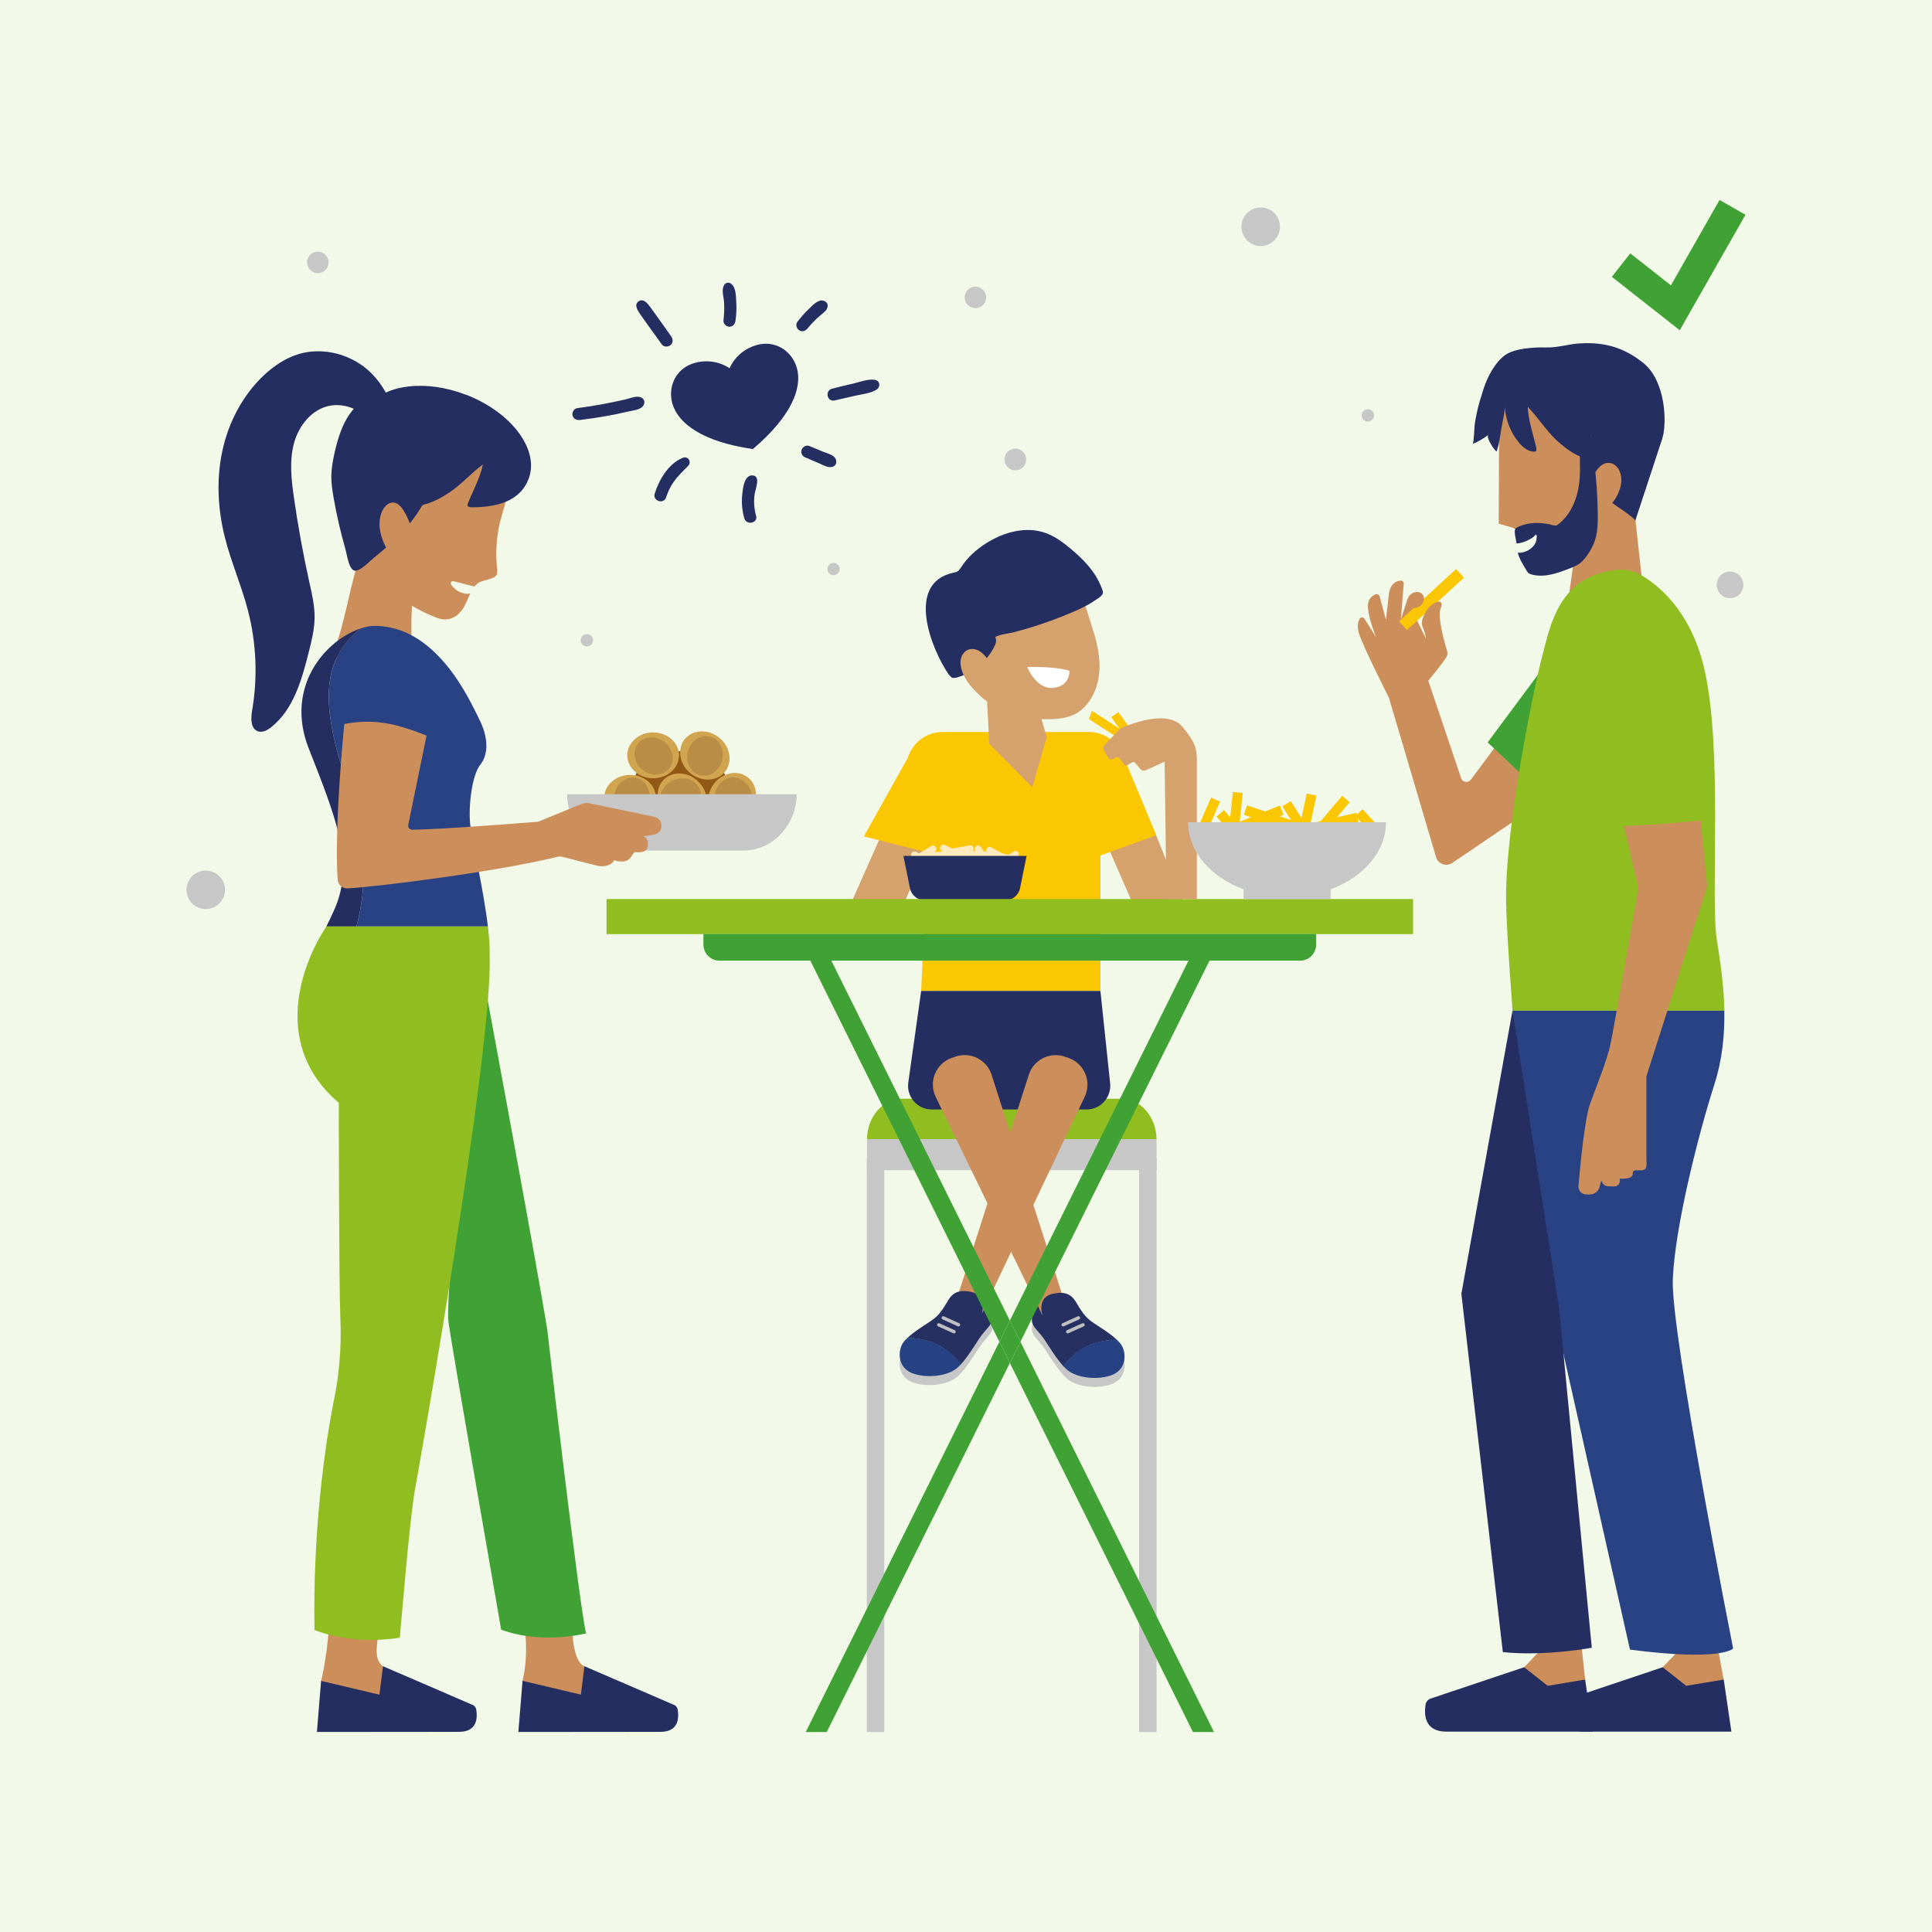 <?xml version="1.0" encoding="UTF-8"?>
<svg xmlns="http://www.w3.org/2000/svg" viewBox="0 0 300 300">
  <defs>
    <style>
      .cls-1 {
        fill: #cfde99;
      }

      .cls-1, .cls-2, .cls-3, .cls-4, .cls-5, .cls-6, .cls-7, .cls-8, .cls-9, .cls-10, .cls-11, .cls-12, .cls-13, .cls-14, .cls-15, .cls-16, .cls-17, .cls-18 {
        stroke-width: 0px;
      }

      .cls-2 {
        fill: #f2f9e8;
      }

      .cls-3 {
        fill: #d1a450;
      }

      .cls-4 {
        fill: #40a235;
      }

      .cls-5 {
        fill-rule: evenodd;
      }

      .cls-5, .cls-8 {
        fill: #c7c7c7;
      }

      .cls-6 {
        fill: #263061;
      }

      .cls-19 {
        fill: none;
        stroke: silver;
        stroke-linecap: round;
        stroke-linejoin: round;
        stroke-width: .52px;
      }

      .cls-7 {
        fill: #fbc602;
      }

      .cls-9 {
        fill: #294284;
      }

      .cls-10 {
        fill: #90bd1f;
      }

      .cls-11 {
        fill: #cc8f5b;
      }

      .cls-12 {
        fill: #252e61;
      }

      .cls-13 {
        fill: #ffeabd;
      }

      .cls-14 {
        fill: #915915;
      }

      .cls-15 {
        fill: #d5a26d;
      }

      .cls-16 {
        fill: #fff;
      }

      .cls-17 {
        fill: #274283;
      }

      .cls-18 {
        fill: #ba8d46;
      }
    </style>
  </defs>
  <g id="Lichtgroene_achtergrond" data-name="Lichtgroene achtergrond">
    <rect class="cls-2" width="300" height="300"></rect>
  </g>
  <g id="Laag_1" data-name="Laag 1">
    <g>
      <g>
        <path class="cls-12" d="M113.29,57.19s.98-2.68,4.19-3.61c2.86-.82,5.48.88,6.25,3.53.88,3.06-.76,7.46-6.82,12.62-7.88-1.14-11.61-3.99-12.5-7.05-.76-2.65.55-5.49,3.41-6.31,3.21-.92,5.47.82,5.47.82Z"></path>
        <path class="cls-12" d="M90.01,65.22c2.91-.35,5.23-.78,7.49-1.31.74-.17,2.09-.26,2.45-1.02.19-.4.14-.81-.24-1.08-.69-.49-1.76.02-2.51.19-2.29.54-4.9,1.03-7.58,1.38-.5.07-.82.64-.72,1.11.11.53.61.78,1.11.72h0Z"></path>
        <path class="cls-12" d="M129.59,62.18c1.1-.24,2.19-.5,3.29-.75,1.05-.24,2.33-.35,3.24-.94.67-.43.51-1.42-.32-1.52-1.08-.13-2.26.34-3.31.59-1.09.26-2.19.51-3.28.79-1.16.29-.8,2.09.39,1.83h0Z"></path>
        <path class="cls-12" d="M103.44,77.22c.84-2.62,2.35-3.72,3.43-4.9.57-.63-.04-1.56-.85-1.23-2.21.89-3.69,3.4-4.36,5.57-.35,1.14,1.41,1.7,1.78.56h0Z"></path>
        <path class="cls-12" d="M117.4,80.09c-.3-1.12-.39-2.27-.21-3.42.11-.7,1-2.81-.37-2.85-1.29-.04-1.48,2.1-1.57,3.01-.13,1.22-.01,2.47.32,3.64.33,1.16,2.16.78,1.84-.39h0Z"></path>
        <path class="cls-12" d="M125.1,71.05c.71.3,1.42.6,2.13.91.71.3,1.44.81,2.2.46.43-.2.5-.69.36-1.08-.26-.72-1.34-.93-1.99-1.2-.71-.3-1.42-.6-2.14-.89-.47-.2-1.05.16-1.19.62-.17.53.15.99.62,1.19h0Z"></path>
        <path class="cls-12" d="M104.21,52.21c-3.61-5.06-3.57-5.1-4.15-5.46-.59-.36-1.4.16-1.24.86.16.69.14.57,3.96,5.89.3.42,1.01.39,1.36.07.42-.38.37-.93.07-1.36h0Z"></path>
        <path class="cls-12" d="M114.2,49.85c.15-1.01.19-2.03.12-3.06-.06-.95-.03-2.42-1.03-2.86-.21-.09-.56-.01-.71.16-.66.71-.21,1.92-.15,2.79.06.96.02,1.92-.09,2.87-.05.5.4.95.88.98.54.03.9-.39.98-.88h0Z"></path>
        <path class="cls-12" d="M128.52,47.52c.07-.46-.37-.79-.77-.85-.82-.13-1.65.83-2.2,1.35-.64.61-1.21,1.27-1.74,1.97-.31.4-.11,1.04.29,1.3.47.3.97.1,1.3-.29,2.11-2.57,2.96-2.34,3.12-3.48Z"></path>
      </g>
      <path class="cls-5" d="M211.44,64.5c0,.53.43.96.96.96s.96-.43.96-.96-.43-.96-.96-.96-.96.43-.96.96h0Z"></path>
      <path class="cls-5" d="M128.49,88.36c0,.53.43.96.93.96.53,0,.96-.43.96-.96s-.43-.96-.96-.96-.93.43-.93.96h0Z"></path>
      <path class="cls-5" d="M268.64,92.88c1.14,0,2.07-.93,2.07-2.07s-.93-2.07-2.07-2.07-2.07.93-2.07,2.07.93,2.07,2.07,2.07h0Z"></path>
      <path class="cls-5" d="M149.79,46.18c0,.92.75,1.67,1.67,1.67s1.67-.75,1.67-1.67-.75-1.67-1.67-1.67-1.67.75-1.67,1.67h0Z"></path>
      <path class="cls-5" d="M47.68,40.74c0,.92.75,1.67,1.67,1.67s1.67-.75,1.67-1.67-.75-1.67-1.67-1.67-1.67.75-1.67,1.67h0Z"></path>
      <path class="cls-5" d="M90.17,99.42c0,.53.43.96.96.96s.96-.43.96-.96-.43-.96-.96-.96-.96.43-.96.96h0Z"></path>
      <path class="cls-5" d="M155.97,71.35c0,.93.76,1.69,1.69,1.69s1.69-.76,1.69-1.69-.76-1.69-1.69-1.69-1.69.76-1.69,1.69h0Z"></path>
      <path class="cls-5" d="M195.76,38.2c1.65,0,2.99-1.34,2.99-2.99s-1.34-2.99-2.99-2.99-2.99,1.34-2.99,2.99,1.34,2.99,2.99,2.99h0Z"></path>
      <path class="cls-5" d="M31.95,141.16c1.65,0,2.99-1.34,2.99-2.99s-1.34-2.99-2.99-2.99-2.99,1.34-2.99,2.99,1.34,2.99,2.99,2.99h0Z"></path>
      <g>
        <rect class="cls-8" x="134.63" y="176.88" width="44.96" height="4.82"></rect>
        <path class="cls-10" d="M134.63,176.88h44.95c0-3.35-2.42-6.27-5.41-6.27h-34.14c-2.99,0-5.4,2.92-5.4,6.27Z"></path>
        <rect class="cls-8" x="134.6" y="179.77" width="2.71" height="89.18"></rect>
        <rect class="cls-8" x="176.88" y="179.77" width="2.71" height="89.18"></rect>
        <polygon class="cls-15" points="136.65 130.1 132.21 140.11 140.4 140.22 144.31 131.25 136.65 130.1"></polygon>
        <polygon class="cls-15" points="179.2 128.89 183.67 140.05 175.78 140.05 172.18 131.83 179.2 128.89"></polygon>
        <path class="cls-7" d="M134.15,129.87l6.81-12.19c.73-2.39,2.93-4.02,5.43-4.02h22.68c2.29,0,4.36,1.38,5.24,3.49l5.24,12.54-8.67,3.15v21.03h-27.84l.96-21.5-9.85-2.5Z"></path>
        <path class="cls-12" d="M143.04,153.87l-1.98,14.08c-.4,2.26,1.33,4.33,3.62,4.33h24.04c2.23,0,3.94-1.96,3.65-4.17l-1.5-14.24h-27.84Z"></path>
        <path class="cls-11" d="M145.25,170.24l16.59,34.08,3.82-1.05-11.72-36.48c-.79-2.29-3.28-3.51-5.58-2.72l-.54.19c-2.45.84-3.65,3.62-2.56,5.98Z"></path>
        <path class="cls-11" d="M168.46,170.24l-16.69,35.18-3.71-2.14,11.72-36.48c.79-2.29,3.28-3.51,5.58-2.72l.54.19c2.45.84,3.65,3.62,2.56,5.98Z"></path>
        <g>
          <path class="cls-15" d="M169.88,98.32c.51,1.8.9,3.63.85,5.45-.05,1.9-.6,3.82-1.75,5.34-.45.59-.98,1.12-1.6,1.52-1.52.97-3.43,1.08-5.24,1.04-1.53-.03-3.07-.16-4.54-.61-1.46-.45-2.85-1.25-3.8-2.45-1.15-1.46-1.41-3.28-2.13-4.94-.46-1.06-.89-2.14-1.28-3.23-.76-2.2-1.37-4.56-1.17-6.9.33-3.96,3.3-6.4,6.9-7.55,1.93-.62,4.11-1.15,6.13-.61,1.86.5,3.17,1.94,4.12,3.55,1.07,1.83,1.78,3.88,2.41,5.9.35,1.14.75,2.31,1.09,3.5Z"></path>
          <path class="cls-12" d="M166.49,95.08c-1.93.82-3.9,1.55-5.89,2.18-1.02.32-2.05.62-3.09.89-.92.24-2.11.33-2.95.74.15.46.16.82-.05,1.27-1.11,2.41-3.31,4.29-5.86,5.02-.3.08-.64.15-.91,0l-.42-.44c-2.73-3.96-6.74-14.15.67-15.8.28-.06.58-.11.81-.28l.44-.56c.97-1.55,2.38-2.79,3.93-3.77,2.73-1.72,6.18-2.66,9.21-1.56,1.44.52,2.68,1.45,3.86,2.43,1.82,1.52,3.6,3.28,4.56,5.49.16.36.56,1.1.43,1.5-.15.42-.91.84-1.26,1.08-1.07.74-2.27,1.29-3.47,1.8Z"></path>
          <path class="cls-15" d="M149.41,104.27c-.22-.61-.34-1.26-.22-1.89.12-.63.52-1.23,1.11-1.48.57-.24,1.24-.12,1.77.19.53.31.94.79,1.3,1.3,1.13,1.63,2.11,4.17,1.67,6.19-.45,2.08-3.2-.85-3.83-1.52-.76-.81-1.42-1.73-1.8-2.78Z"></path>
          <path class="cls-16" d="M159.51,103.58s4.16-.17,6.55.58c0,0,.18,2.38-2.5,2.65-2.68.27-4.05-3.23-4.05-3.23Z"></path>
          <polygon class="cls-15" points="160.29 122.23 162.54 114.44 160.03 105.99 152.99 103.05 153.61 115.5 160.29 122.23"></polygon>
        </g>
        <path class="cls-1" d="M152.45,190.06s.03.01.04.02c-.01,0-.03-.01-.04-.02Z"></path>
        <g>
          <path class="cls-13" d="M158.14,132.39c-.15-.25-.48-.33-.73-.17l-.84.52c-.22-.08-.54-.16-.93-.23l-1.7-.94c-.26-.14-.58-.05-.73.21-.08.15-.08.32-.02.46-.14,0-.28-.02-.43-.03l-.42-.67c-.15-.25-.48-.33-.73-.17-.25.16-.33.48-.17.73l.03.06c-.14,0-.28,0-.42-.01.11-.12.17-.29.13-.46-.05-.29-.33-.48-.62-.43l-2.67.5s-.01,0-.02,0l-1.14-.56c-.27-.13-.58-.02-.71.25-.13.26-.02.58.25.71l.12.06c-.47.03-.92.06-1.33.1l.09-.05c.25-.16.33-.48.17-.73-.15-.25-.48-.33-.73-.17l-1.88,1.16-.45-.25c-.26-.14-.58-.05-.73.21-.14.26-.05.58.21.73l.3.17s.03.1.06.14c.1.16.28.25.45.25.05,0,.11,0,.16-.03l1.4.77c.08.05.17.07.26.07.19,0,.37-.1.47-.28.13-.24.06-.54-.17-.7,1.3.15,3.06.24,4.99.24,1.01,0,1.98-.03,2.86-.07.1.08.21.12.33.12.1,0,.19-.03.28-.08.04-.02.07-.05.1-.08.77-.05,1.45-.12,2.01-.2l-.14.09c-.25.16-.33.48-.17.73.1.16.28.25.45.25.1,0,.19-.03.28-.08l2.3-1.43c.25-.16.33-.48.17-.73Z"></path>
          <path class="cls-12" d="M156.1,139.79h-12.52c-1.11,0-2.06-.78-2.28-1.87l-1.02-5.02h19.13l-1.02,5.02c-.22,1.09-1.18,1.87-2.28,1.87Z"></path>
        </g>
        <g>
          <path class="cls-8" d="M152.45,205.39s.98-2.83-1.59-3.4c-1.16-.25-2.6-.36-3.52,1.15-.92,1.5-1.44,2.42-2.62,3.24-1.18.82-3.99,2.45-4.66,3.78s-.57,3.58,1.52,4.43,5.45.57,7.02-.77c1.57-1.34,3.09-4.19,3.94-5.27s1.65-1.64,1.55-2.65c-.1-1.01-.74-2.45-.74-2.45l-.92,1.95Z"></path>
          <g>
            <path class="cls-6" d="M154.1,204.52c-.1-1.01-.74-2.45-.74-2.45l-.92,1.95s.98-2.83-1.59-3.4c-1.16-.25-2.6-.36-3.52,1.15-.92,1.5-1.44,2.42-2.62,3.24-.89.62-2.7,1.69-3.83,2.76,2.14.05,5.45.41,8.33,4.08,1.34-1.46,2.58-3.72,3.32-4.66.85-1.08,1.65-1.64,1.55-2.65Z"></path>
            <path class="cls-17" d="M140.9,207.75c-.37.35-.67.7-.83,1.02-.67,1.33-.57,3.58,1.52,4.43,2.09.85,5.45.57,7.02-.77.21-.18.42-.39.63-.61-2.88-3.66-6.19-4.03-8.33-4.08Z"></path>
          </g>
        </g>
        <g>
          <path class="cls-8" d="M161.87,205.67s-.98-2.83,1.59-3.4c1.16-.25,2.6-.36,3.52,1.15.92,1.5,1.44,2.42,2.62,3.24s3.99,2.45,4.66,3.78.57,3.58-1.52,4.43-5.45.57-7.02-.77-3.09-4.19-3.94-5.27-1.65-1.64-1.55-2.65.74-2.45.74-2.45l.92,1.95Z"></path>
          <g>
            <path class="cls-6" d="M160.22,204.8c.1-1.01.74-2.45.74-2.45l.92,1.95s-.98-2.83,1.59-3.4c1.16-.25,2.6-.36,3.52,1.15.92,1.5,1.44,2.42,2.62,3.24.89.62,2.7,1.69,3.83,2.76-2.14.05-5.45.41-8.33,4.08-1.34-1.46-2.58-3.72-3.32-4.66-.85-1.08-1.65-1.64-1.55-2.65Z"></path>
            <path class="cls-17" d="M173.42,208.03c.37.35.67.7.83,1.02.67,1.33.57,3.58-1.52,4.43-2.09.85-5.45.57-7.02-.77-.21-.18-.42-.39-.63-.61,2.88-3.66,6.19-4.03,8.33-4.08Z"></path>
          </g>
        </g>
        <g>
          <line class="cls-19" x1="146.47" y1="204.64" x2="148.84" y2="205.71"></line>
          <line class="cls-19" x1="145.77" y1="205.72" x2="148.14" y2="206.79"></line>
        </g>
        <g>
          <line class="cls-19" x1="167.46" y1="204.64" x2="165.09" y2="205.71"></line>
          <line class="cls-19" x1="168.17" y1="205.72" x2="165.79" y2="206.79"></line>
        </g>
        <rect class="cls-10" x="94.18" y="139.6" width="125.24" height="5.45"></rect>
        <polygon class="cls-7" points="176.85 115.1 176.37 116.37 169.08 111.65 169.56 110.37 176.85 115.1"></polygon>
        <rect class="cls-7" x="174.71" y="110.22" width="1.36" height="7.8" transform="translate(-33.59 124.64) rotate(-35.93)"></rect>
        <g>
          <polygon class="cls-4" points="156.81 211.64 155.18 208.35 125.11 268.95 128.38 268.95 156.81 211.64"></polygon>
          <polygon class="cls-4" points="188.18 148.43 185.56 147.13 156.81 205.06 158.45 208.35 188.18 148.43"></polygon>
          <polygon class="cls-4" points="128.08 147.13 125.46 148.43 155.18 208.35 156.81 205.06 128.08 147.13"></polygon>
          <polygon class="cls-4" points="185.24 268.95 188.51 268.95 158.45 208.35 156.81 211.64 185.24 268.95"></polygon>
          <polygon class="cls-4" points="158.45 208.35 156.81 205.06 155.18 208.35 156.81 211.64 158.45 208.35"></polygon>
        </g>
        <path class="cls-4" d="M109.23,145.03h95.14v1.65c0,1.38-1.12,2.49-2.49,2.49h-90.16c-1.38,0-2.49-1.12-2.49-2.49v-1.65h0Z"></path>
        <path class="cls-15" d="M180.83,118.27l-2.89,1.33c-.3.14-.65.06-.86-.19l-.78-.92c-.13-.16-.36-.2-.53-.09l-.68.39c-.19.11-.43.06-.56-.11l-.74-.98c-.14-.18-.39-.22-.57-.1l-.34.23c-.28.18-.65.1-.82-.19l-.69-1.18c-.13-.22-.1-.51.08-.7l2.24-2.36c.22-.23.48-.41.78-.52,1.72-.66,7.14-2.72,9.26.13,1.47,1.82,2.12,2.78,2.12,5.01v21.58h-4.72l-.29-21.33Z"></path>
        <rect class="cls-7" x="186.81" y="123.92" width="1.54" height="5.85" transform="translate(66.57 -64.55) rotate(23.63)"></rect>
        <rect class="cls-7" x="191.58" y="125.21" width="1.54" height="8.83" transform="translate(-38.06 156.28) rotate(-40.57)"></rect>
        <rect class="cls-7" x="211.73" y="125.61" width="1.54" height="4.34" transform="translate(455.38 77.87) rotate(137.37)"></rect>
        <rect class="cls-7" x="190.98" y="123.03" width="1.54" height="8.83" transform="translate(13.81 -18.66) rotate(5.78)"></rect>
        <rect class="cls-7" x="205.38" y="123.03" width="1.54" height="8.83" transform="translate(131.03 -102.99) rotate(40.22)"></rect>
        <rect class="cls-7" x="194.16" y="123.03" width="1.54" height="8.83" transform="translate(239.96 -101.05) rotate(67.97)"></rect>
        <rect class="cls-7" x="196.81" y="122.77" width="1.54" height="8.83" transform="translate(380.63 -20.15) rotate(108.4)"></rect>
        <rect class="cls-7" x="205.69" y="123.54" width="1.54" height="8.83" transform="translate(284.27 -102.14) rotate(76.89)"></rect>
        <rect class="cls-7" x="201.36" y="124.14" width="1.54" height="8.83" transform="translate(-37.41 126.93) rotate(-32.07)"></rect>
        <rect class="cls-7" x="201.96" y="123.29" width="1.54" height="8.83" transform="translate(31.46 -39.85) rotate(12.16)"></rect>
        <path class="cls-8" d="M184.49,127.7v-.02h30.72v.02c0,4.57-3.51,8.51-8.6,10.39v1.51h-13.51v-1.51h0c-5.09-1.89-8.61-5.83-8.61-10.39Z"></path>
      </g>
      <g>
        <polygon class="cls-11" points="218.55 93.02 217.53 96.19 219.28 95.77 220.46 93.6 218.55 93.02"></polygon>
        <path class="cls-11" d="M215.62,108.17l7.37,24.92c.32,1.08,1.59,1.54,2.53.9l12.1-8.21,1.21-7.83-3.92-5.62-6.55,8.77c-.41.5-1.19.39-1.45-.19l-5.4-16.02-5.88,3.3Z"></path>
        <path class="cls-11" d="M217.53,96.19l.44-5.54c.02-.27-.2-.51-.47-.49-.63.04-1.63.39-1.84,2.14-.29,2.52-.46,3.94-.46,3.94l-.95-3.59c-.08-.3-.4-.47-.68-.35-.51.21-1.2.71-1.16,1.89.06,1.87,1.3,4.8,1.3,4.8l-1.84-2.92c-.18-.27-.59-.26-.75.03-.25.44-.45,1.19-.07,2.36.68,2.1,4.61,9.86,4.61,9.86l4.53-1.01,1.68-7.19-1.84-3.82-2.5-.13Z"></path>
        <rect class="cls-7" x="221.4" y="87.07" width="1.81" height="12.03" transform="translate(140.45 -133.59) rotate(47.43)"></rect>
        <path class="cls-11" d="M219.93,107.76c2.63-2.84,4.08-4.85,4.6-5.6.22-.32.29-.73.17-1.1-.44-1.44-1.52-5.3-1-6.59.64-1.6-.91-1.07-1.65-.32s-1.6,2.29-1.12,3.25.53,2.5.53,2.5l-5.22,4.32,3.69,3.53Z"></path>
        <ellipse class="cls-11" cx="219.81" cy="93.18" rx="1.38" ry="1.16" transform="translate(-10.82 154.87) rotate(-37.95)"></ellipse>
        <polygon class="cls-4" points="242.32 100.05 231 115.28 240.16 123.89 242.32 100.05"></polygon>
        <g>
          <polygon class="cls-11" points="253.54 76.97 255.07 90.96 246.21 92.15 243.59 92.82 245.79 76.38 253.54 76.97"></polygon>
          <path class="cls-11" d="M232.78,66.47c0-.23.02-.47.06-.69.87-6.17,6.66-7.67,11.95-7.71,8.11-.07,9.87,4.6,9.94,12.09.02,1.55-.96,3.46-1.08,5.01-.2,2.34,1.42,4.15-.24,5.83-3.51,3.56-8.09,6.06-13,7.04-1.67.33-2.73-.37-3.46-1.48-.55-.83,4.09-2.82,3.8-3.85-.11-.39-5.2.16-5.3-.2-.07-.26-.27-.47-.53-.55l-2.2-.64.06-14.83Z"></path>
          <path class="cls-12" d="M258.08,68.23l.14-1.93c-.19-.23-.57-.06-.81.13-.59.47-1.45,1.48-2.16,1.71-.68.22-1.87-.11-2.59-.15-1.86-.1-3.72-.13-5.58-.07-.64.02-2.05-.02-2.21.72-.15.68.57,2.09.82,2.72.7,1.79,1.67,3.47,2.78,5.04,1.1,1.55,4.2,3.01,5.47,4.41l4.13-12.57Z"></path>
          <path class="cls-12" d="M229.91,61.88c.44-1.55.92-3.03,1.8-4.45.51-.83,1.12-1.63,1.9-2.22,1.48-1.14,4.6-1.3,6.39-1.26,2.1.05,3.39-.53,5.51-.64,3.68-.19,6.7.66,9.67,3.06,3.49,2.82,3.64,9.24,3,11.5-.29,1.02-1.02,1.76-1.41,2.07-.29.24,0,.21-.36.3-1.37.35-2.87.44-4.27.49-1.9.07-4.63-1.26-5.22-3.28.4,1.38.96,2.72,1.65,3.97-2.57.3-4.97-1.29-6.87-3.06-1.69-1.58-2.89-3.57-4.47-5.18.07,2.1.9,4.42,1.35,6.49l-.04.38-.28.09c-.98,0-1.82-.7-2.45-1.47-1.26-1.54-2.01-3.48-2.14-5.46-.05,1.1-.36,2.25-.54,3.34-.19,1.19-.35,2.41-.74,3.56-.38-.19-1.71-2.26-1.28-2.59-.75.58-1.57,1.06-2.44,1.42.19-.08.28-2.76.33-3.1.15-1.02.36-2.03.63-3.02.09-.32.17-.63.26-.95Z"></path>
          <path class="cls-11" d="M248.02,72.89c.4-.49.95-.98,1.64-1.02.86-.05,1.53.6,1.82,1.27.61,1.4.16,3.02-.7,4.37-.42.66-.95,1.29-1.67,1.74-2.04,1.23-2.74-1-2.8-2.29-.06-1.36.81-2.95,1.72-4.06Z"></path>
          <path class="cls-12" d="M248.1,79.84c-.03-2.88-.24-5.75-.61-8.61l-.21-.61c-.21-.24-.57-.26-.89-.26-.25,0-.51,0-.76,0l-.23.06-.08.26c-.01.74.02,1.47.02,2.21,0,1.6-.19,3.22-.73,4.73-.54,1.51-1.45,2.91-2.74,3.87l-.25.13-.37-.04c-.95-.27-1.94-.41-2.92-.37-.86.03-1.71.21-2.49.56-.34.15-.53.21-.61.56-.08.39.07.95.13,1.34.03.24.08.48.12.71.72.05,2.4-.64,2.9-1.27.37-.46.27.77.03,1.23-.43.83-1.43,1.46-2.47,1.49-.09,0-.18,0-.26-.01.31,1.13.81,1.82,1.4,2.84l.26.34.37.17c2.01.61,4.14-.17,6.09-.93.5-.2,1.01-.4,1.44-.71.47-.34.85-.79,1.19-1.26.56-.79,1.02-1.65,1.29-2.57.37-1.24.39-2.56.38-3.86Z"></path>
        </g>
        <polygon class="cls-4" points="250.29 42.99 253.15 39.34 259.46 44.31 267.01 31.05 271.04 33.35 260.83 51.28 250.29 42.99"></polygon>
        <path class="cls-12" d="M238.95,258.12l-16.79,5.63c-.41.14-.72.49-.79.92-.23,1.37-.31,4.19,3.19,4.22h22.77l-1.19-8.08-7.18-2.68Z"></path>
        <polygon class="cls-11" points="233.48 219.69 238.75 256.71 236.67 258.89 240.32 261.77 246.14 260.8 241.68 219.56 233.48 219.69"></polygon>
        <path class="cls-12" d="M260.47,258.12l-16.79,5.63c-.41.14-.72.49-.79.92-.23,1.37-.31,4.19,3.19,4.22h22.77l-1.19-8.08-7.18-2.68Z"></path>
        <polygon class="cls-11" points="251.41 220.1 260.27 256.71 258.18 258.89 261.83 261.77 267.65 260.8 260.12 220.1 251.41 220.1"></polygon>
        <g>
          <path class="cls-9" d="M239.98,197.8l13.12,58.35c14.32,1.87,16.02-.17,16.02-.17,0,0-9.72-49.15-9.37-57.33.34-8.18,3.92-22.33,6.48-30.34,1.23-3.86,1.59-7.73,1.52-11.42h-32.89c1.53,20.38,5.12,40.91,5.12,40.91Z"></path>
          <path class="cls-10" d="M264.54,103.4c-2.18-8.73-7.13-12.63-9.8-14.15-1.07-.61-2.31-.88-3.54-.77-9.15.86-10.43,8.56-11.72,13.39-1.36,5.11-5.62,26.08-5.62,37.33,0,3.15.41,9.8,1.01,17.73h32.89c-.08-3.96-.65-7.73-1.18-11.08-1.02-6.48,1.02-30.17-2.05-42.44Z"></path>
        </g>
        <path class="cls-12" d="M247.17,255.86s-7.16,1.36-13.81.68l-6.44-55.64,7.94-43.98,7.23,46.19,5.08,52.74Z"></path>
        <path class="cls-11" d="M252.15,128.28s7.67-.34,11.93-.91l1.02,10.23-9.45,29.54v12.78c0,.27.01.66.02.86.02.63-.18.89-.81.95h-.86c-.24,0-.46.1-.46.32v.17c0,.64-.67.75-1.31.8h-.57c-.23-.06-.13.12-.13.35h0c0,.48-.39.86-.87.85l-.96-.02c-.38,0-.72-.22-.9-.56l-.17-.31-.26,1c-.18.68-.8,1.15-1.5,1.14h-.59c-.7-.02-1.24-.62-1.18-1.32.26-2.99.96-10.35,1.77-12.64,1.02-2.9,2.67-6.76,3.24-9.55.57-2.78,4.32-24.09,4.32-24.09l-2.27-9.6Z"></path>
      </g>
      <g>
        <path class="cls-11" d="M56.8,83.01c-.27,0-1.75,6.28-1.89,6.76-.91,3.25-1.84,9.01-3.84,13.23-.35.73,1.31-1.47,1.59-.71.26.7.73,1.3,1.21,1.87,2.64,3.08,6.08,5.47,9.89,6.87.6.22,1.3.41,1.85.09-1.5-5.73-1.93-11.18-1.65-17.03.16-3.47.33-6.94.5-10.41l-7.68-.67Z"></path>
        <g>
          <path class="cls-9" d="M54.32,122.89c2.99,8.48,2.42,15.75,1.04,20.97h20.4c-.71-5.98-2.51-13.47-2.75-15.83-.3-3.03.3-7.73,1.59-9.32,1.29-1.59,1.24-4.28-.23-7.12-1.33-2.59-6.59-14.85-16.74-14.39-.54.08-1.09.21-1.66.4-5.6,4.69-6.78,10.77-1.65,25.3Z"></path>
          <path class="cls-12" d="M47.94,116.21c4.09,10.45,7.12,17.65,4.09,24.77-.44,1.03-.89,1.97-1.35,2.88h4.68c1.38-5.22,1.95-12.48-1.04-20.97-5.13-14.53-3.95-20.61,1.65-25.3-5.54,1.88-11.75,9.12-8.04,18.61Z"></path>
        </g>
        <path class="cls-12" d="M90.75,258.73l13.83,5.97c.34.11.59.4.65.76.19,1.12.25,3.45-2.63,3.46l-22.11.02.65-7.94,9.61-2.27Z"></path>
        <path class="cls-11" d="M90.75,258.73c-1.7-.63-1.94-5.09-1.93-6.81l-7.52-.24s.97,4.63-.16,9.32l9.06,2.14.55-4.42Z"></path>
        <path class="cls-12" d="M59.47,258.73l13.83,5.97c.34.11.59.4.65.76.19,1.12.25,3.45-2.63,3.46l-22.11.02.65-7.94,9.61-2.27Z"></path>
        <path class="cls-11" d="M59.47,258.73c-1.78-1.24-.6-4.44-.6-6.16l-7.74-.95s-.15,4.7-1.27,9.39l9.06,2.14.55-4.42Z"></path>
        <path class="cls-4" d="M74.3,147.61s9.09,48.86,10.68,58.86c0,0,4.89,42.27,6.02,47.16,0,0-6.72,1.78-13.18-.57,0,0-7.61-43.66-8.18-47.73-.64-4.59,4.66-57.73,4.66-57.73Z"></path>
        <path class="cls-11" d="M78.82,76.24l-.04.1c.05-.32.09-.64.1-.96.14-6.18-5.28-8.58-10.46-9.48-7.93-1.37-12.24,3.57-13.52,10.9-.27,1.51-.42,3.05-.54,4.58-.18,2.33.58,3.68,1.93,5.59,2.87,4.05,6.95,7.24,11.6,8.98,1.63.61,3,0,3.96-1.38.46-.65.77-1.57,1.17-2.41-.24.04-.49.06-.78.02-1.14-.19-1.81-.86-2.18-1.4-.18-.26.07-.61.38-.53l3.23.83c.27-.34.6-.62,1.01-.77.72-.28,1.53-.34,2.18-.76l.31-.32.05-.66c-.25-2.09-.19-4.22.17-6.3.35-2.04,1.19-3.97,1.43-6.02Z"></path>
        <path class="cls-12" d="M61.84,83.26c-1.2,1.21-2.5,2.32-3.83,3.39-.6.48-2.17,2.2-3.02,1.94-.84-.26-1.14-2.6-1.36-3.35-.76-2.64-1.37-5.32-1.84-8.02-.19-1.11-.36-2.24-.34-3.37.02-1.15.23-2.28.47-3.4.6-2.73,1.49-5.55,3.51-7.48.75-.71,1.75-1.31,2.77-1.1-.89,1.45-.33,3.31.25,4.91,1.25,3.41,2.67,6.83,6.19,8.39.56.25,1.93.21,1.98,1.08.04.69-.9,1.95-1.24,2.53-.98,1.64-2.2,3.13-3.54,4.49Z"></path>
        <path class="cls-11" d="M62.66,79.25c-.36-.57-.86-1.15-1.54-1.21-.83-.08-1.51.67-1.83,1.44-.67,1.62-.32,3.5.43,5.08.37.77.85,1.52,1.52,2.04,1.9,1.47,2.71-1.11,2.84-2.61.14-1.58-.61-3.43-1.43-4.74Z"></path>
        <path class="cls-12" d="M72.36,61.3c-6.16-2.38-12.37-1.61-15.02,1.57-.18.09-.35.18-.53.28-3.87,2.2-3.83,6.74-3.19,10.83.08.49.19.99.51,1.36.25.28.59.46.93.61,1.28.56,2.74.89,4.11,1.17,1.51.31,3.73-.22,4.97-1.45.03.06.07.12.1.17-.5.89-1.06,1.74-1.69,2.53,2.47.71,5.08-.46,7.22-1.89,1.91-1.27,3.4-3.03,5.21-4.36-.4,2.05-1.6,4.19-2.36,6.14-.2.5.45.54,1.04.51,4.42-.07,7.28-1.43,8.42-4.41,1.73-4.48-2.62-10.33-9.71-13.07Z"></path>
        <path class="cls-12" d="M56.2,56.73c-2.79-1.99-6.5-2.73-9.79-1.76-2.08.62-3.92,1.87-5.5,3.36-3.26,3.1-5.43,7.27-6.38,11.67-.95,4.4-.72,9.01.37,13.37.97,3.89,2.61,7.58,3.61,11.46,1.31,5.04,1.52,10.36.64,15.49-.21,1.21-.25,2.85.91,3.24.71.24,1.47-.18,2.05-.64,3.47-2.75,4.75-7.36,5.83-11.65.45-1.77.9-3.56.91-5.38.02-1.86-.41-3.68-.82-5.5-.96-4.35-1.76-8.73-2.39-13.14-.4-2.78-.72-5.66,0-8.38.72-2.72,2.72-5.28,5.48-5.85,2.42-.5,4.98.64,6.63,2.48,2.11,2.34,4.51,1.91,3.46-1.45-.91-2.91-2.51-5.55-5.02-7.34Z"></path>
        <path class="cls-10" d="M76.04,148.41c.03-1.3-.08-2.86-.28-4.55h-25.08c-4.03,6.08-8.46,18.58,1.93,27.38,0,0,.02,28.6.24,33.45.23,4.85-.3,9.39-.98,12.65-1.44,7.12-3.33,20.68-3.03,35.76,0,0,5.54,2.42,13.24,1.2,1.44-16.67,1.99-21.12,2.52-23.93.53-2.8,11.89-67.19,11.44-81.97Z"></path>
        <g>
          <ellipse class="cls-14" cx="105.65" cy="121.97" rx="7.3" ry="5.33"></ellipse>
          <path class="cls-3" d="M97.84,120.33c-2.22,0-4.02,1.59-4.02,3.56,0,.12,0,.24.02.36.07.63.33,1.21.72,1.69.73.91,1.93,1.51,3.28,1.51,2.22,0,4.02-1.59,4.02-3.56s-1.8-3.56-4.02-3.56Z"></path>
          <path class="cls-3" d="M108.37,121.3c-1.61-1.52-4.02-1.6-5.37-.17-.08.09-.16.18-.23.28-.38.51-.59,1.1-.64,1.73-.1,1.16.37,2.42,1.35,3.35,1.61,1.52,4.02,1.6,5.37.17,1.35-1.43,1.14-3.83-.48-5.35Z"></path>
          <path class="cls-3" d="M116.02,120.63c-.1-.07-.2-.14-.3-.2-.55-.31-1.17-.44-1.79-.41-1.16.06-2.35.68-3.14,1.78-1.3,1.8-1.06,4.19.53,5.34,1.59,1.15,3.94.63,5.24-1.17,1.3-1.8,1.06-4.19-.53-5.34Z"></path>
          <path class="cls-3" d="M112.58,119.84c1.23-1.53.83-3.9-.9-5.3-1.73-1.39-4.13-1.28-5.36.25-.08.09-.15.19-.21.29-.34.53-.5,1.14-.5,1.77,0,1.17.56,2.38,1.61,3.23,1.73,1.39,4.13,1.28,5.36-.25Z"></path>
          <path class="cls-3" d="M98.14,119.34c.73.91,1.93,1.51,3.28,1.51,2.22,0,4.02-1.59,4.02-3.56s-1.8-3.56-4.02-3.56-4.02,1.59-4.02,3.56c0,.12,0,.24.02.36.07.63.33,1.21.72,1.69Z"></path>
          <path class="cls-18" d="M103.9,119.33c.95-1.18.64-3.01-.69-4.08-1.33-1.07-3.19-.99-4.14.2-.06.07-.11.15-.16.23-.26.41-.39.88-.39,1.36,0,.9.43,1.84,1.24,2.49,1.33,1.07,3.19.99,4.14-.2Z"></path>
          <path class="cls-18" d="M108.71,120.39c1.47.37,3-.67,3.42-2.33.42-1.66-.43-3.31-1.9-3.68-.09-.02-.18-.04-.27-.05-.48-.07-.96.02-1.4.21-.82.37-1.49,1.15-1.75,2.17-.42,1.66.43,3.31,1.9,3.68Z"></path>
          <path class="cls-18" d="M97.34,126.82c1.47.37,3-.67,3.42-2.33.42-1.66-.43-3.31-1.9-3.68-.09-.02-.18-.04-.27-.05-.48-.07-.96.02-1.4.21-.82.37-1.49,1.15-1.75,2.17-.42,1.66.43,3.31,1.9,3.68Z"></path>
          <path class="cls-18" d="M114.61,127.24c1.57-.43,2.52-2.21,2.12-3.99-.4-1.77-2-2.87-3.57-2.44-.1.03-.19.06-.28.09-.49.19-.9.52-1.22.94-.6.78-.85,1.87-.61,2.95.4,1.77,2,2.87,3.57,2.44Z"></path>
          <path class="cls-18" d="M108.18,121.77c-1.1-1.2-3.12-1.22-4.51-.05-1.39,1.17-1.63,3.09-.53,4.29.07.07.14.14.21.21.4.34.88.56,1.4.65.97.17,2.05-.1,2.9-.81,1.39-1.17,1.63-3.09.53-4.29Z"></path>
        </g>
        <path class="cls-8" d="M106.58,123.32h-18.52c0,4.55,3.52,8.75,8.3,8.75h19.05c4.77,0,8.3-4.2,8.3-8.75h-17.11Z"></path>
        <path class="cls-11" d="M66.24,114.22c-4.98-1.98-8.31-2.63-12.78-1.8,0,0-1.6,15.94-1.03,24.16.06.81.75,1.42,1.56,1.37,5.24-.32,23.49-2.64,32.62-4.92.22-.05.44-.05.66,0,1.12.29,4.76,1.23,5.57,1.42.97.23,2.23-.13,2.5-.87,1.25.37,2.17.24,2.63-.5s.62-.78.62-.78c0,0,1.52.28,1.89-.55s0-1.75-.6-1.89l1.64-.25c.64-.1,1.13-.62,1.19-1.26h0c.07-.72-.41-1.37-1.12-1.52l-9.98-2.08c-.48-.1-.97-.05-1.43.13l-6.41,2.64c-.13.05-.26.08-.39.09-1.78.14-14.76,1.18-19.38,1.23-.4,0-.69-.36-.61-.75l2.85-13.89Z"></path>
      </g>
    </g>
  </g>
</svg>
